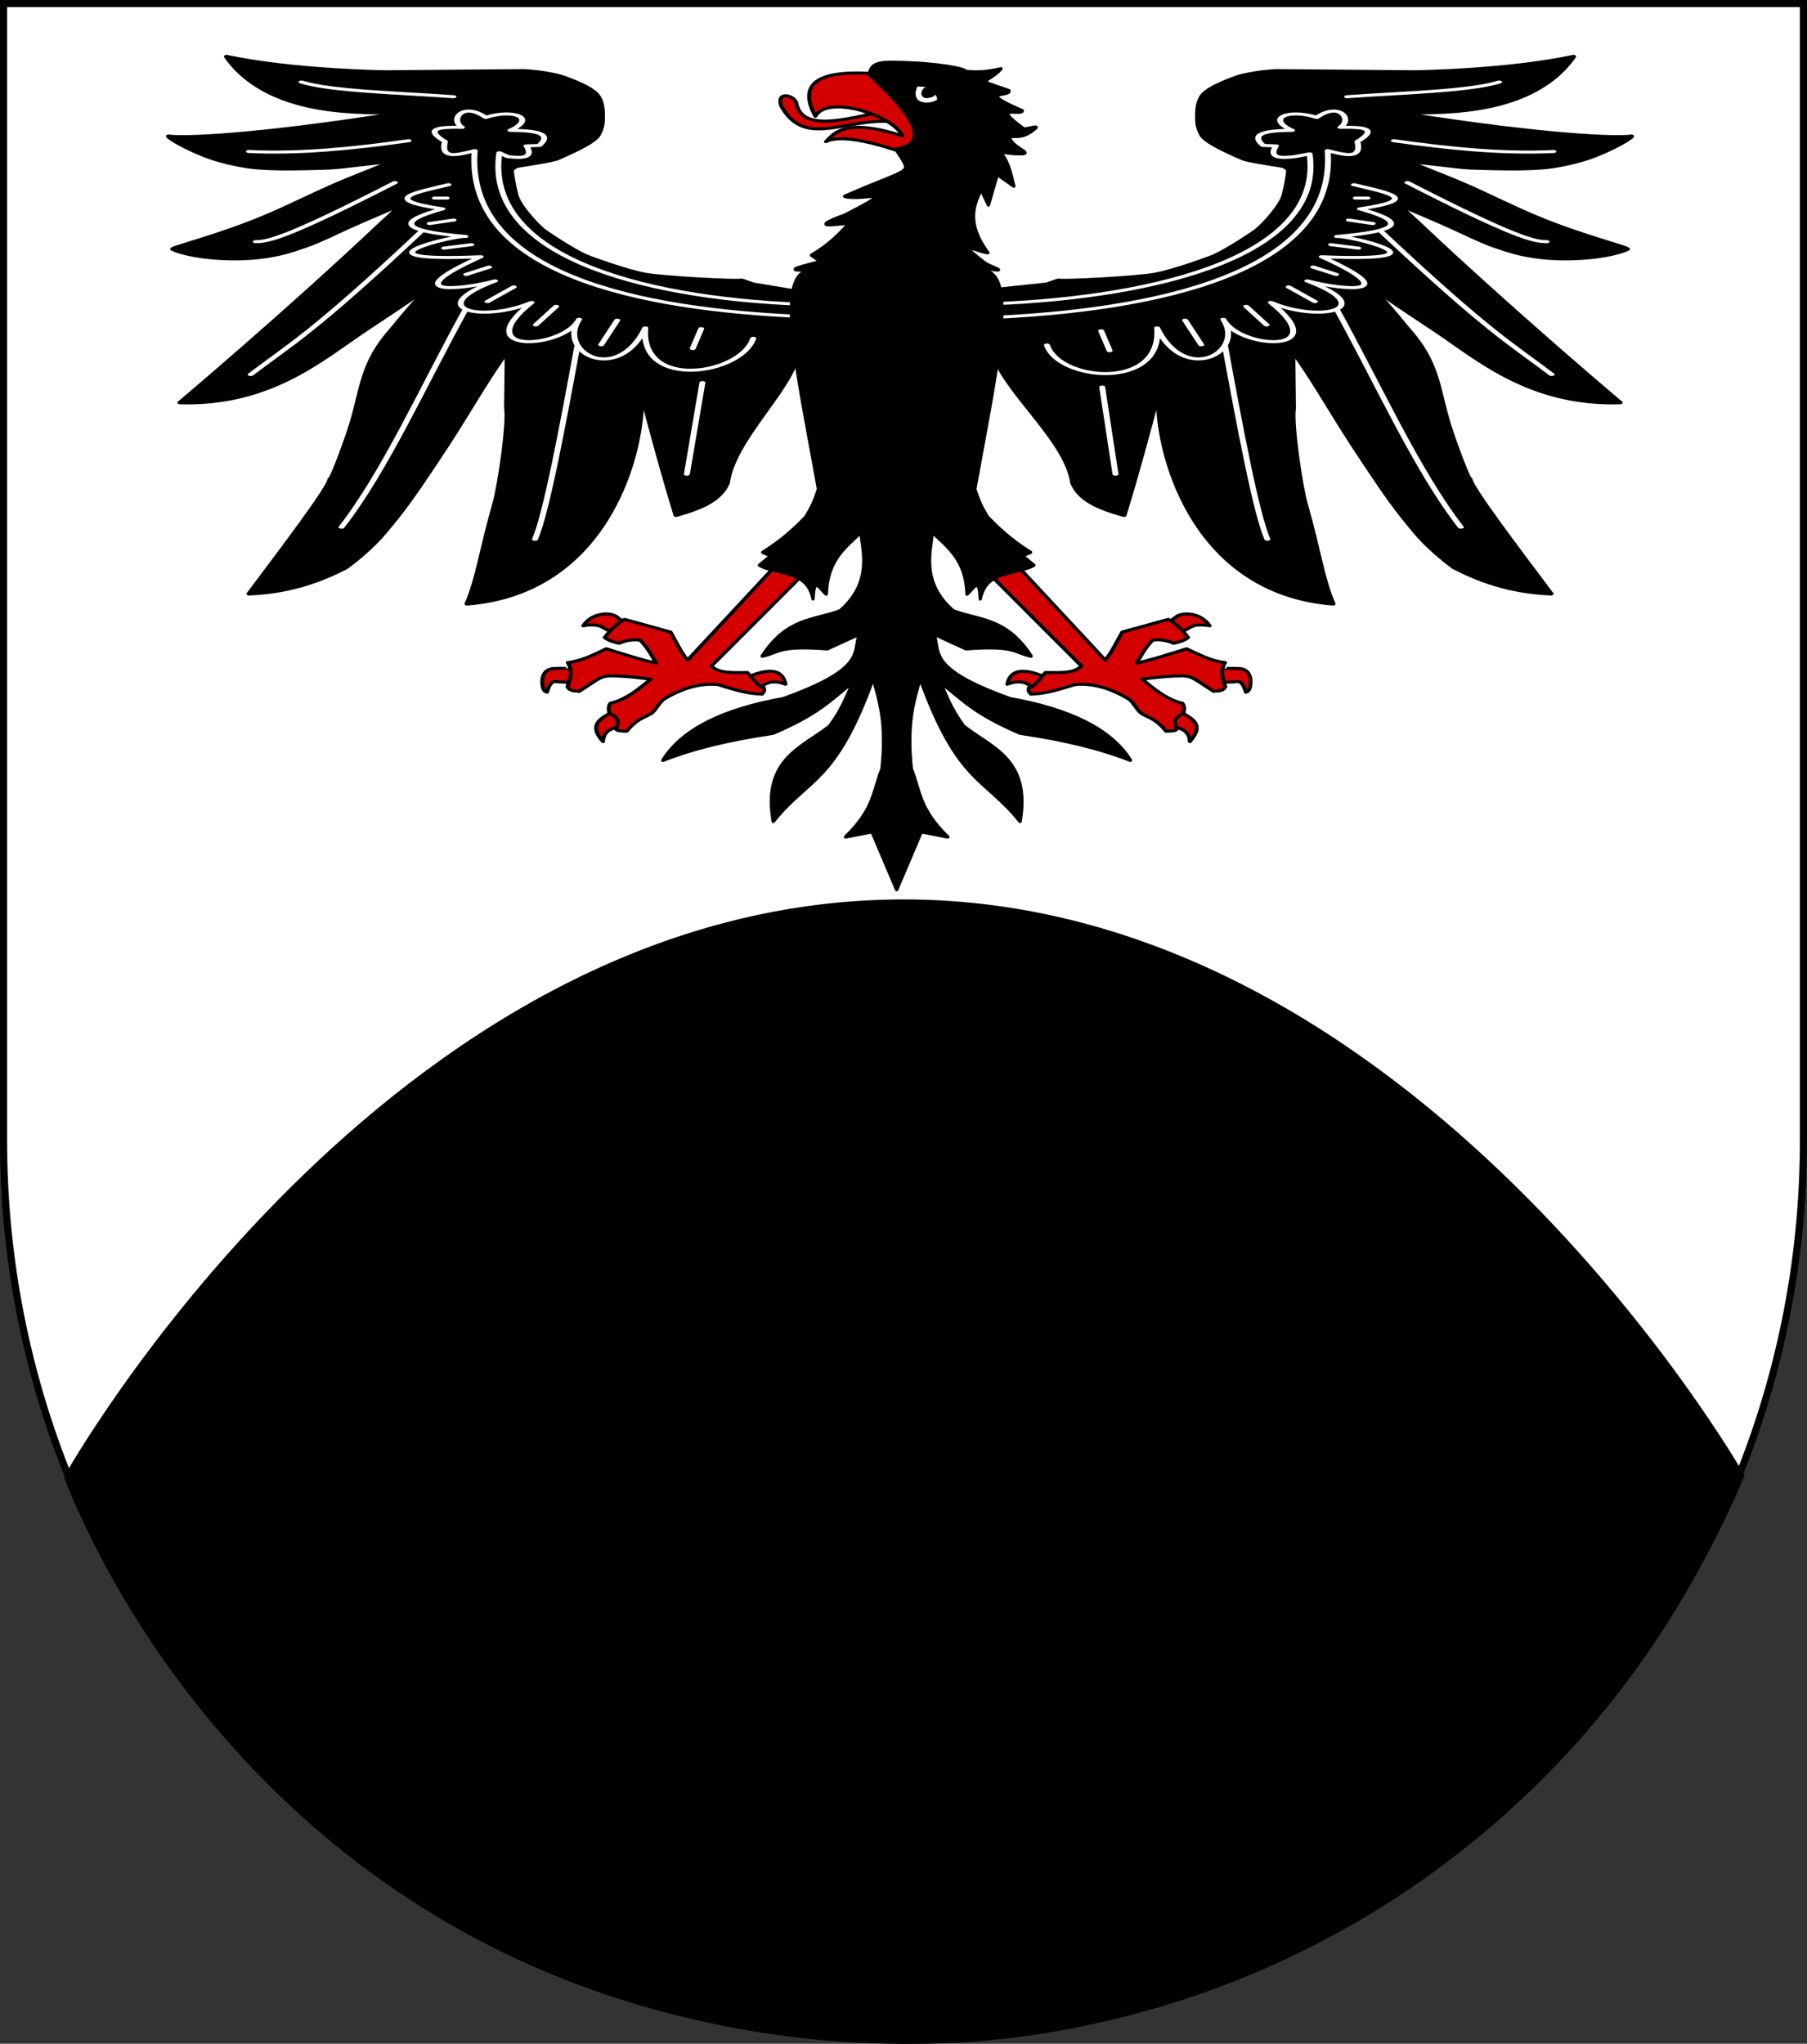 <?xml version="1.0" encoding="UTF-8" standalone="no"?>
<!-- Created with Inkscape (http://www.inkscape.org/) -->
<svg
   xmlns:dc="http://purl.org/dc/elements/1.1/"
   xmlns:cc="http://web.resource.org/cc/"
   xmlns:rdf="http://www.w3.org/1999/02/22-rdf-syntax-ns#"
   xmlns:svg="http://www.w3.org/2000/svg"
   xmlns="http://www.w3.org/2000/svg"
   xmlns:sodipodi="http://sodipodi.sourceforge.net/DTD/sodipodi-0.dtd"
   xmlns:inkscape="http://www.inkscape.org/namespaces/inkscape"
   version="1.1"
   width="763"
   height="863"
   id="svg2"
   sodipodi:version="0.32"
   inkscape:version="0.45.1"
   sodipodi:docname="Wappen Junkertum Zyrbelstein.svg"
   inkscape:output_extension="org.inkscape.output.svg.inkscape"
   sodipodi:docbase="C:\Documents and Settings\victor\DSA\Wappen">
  <rect width="100%" height="100%" fill="#333333" stroke="none"/>
  <sodipodi:namedview
     inkscape:window-height="712"
     inkscape:window-width="1024"
     inkscape:pageshadow="2"
     inkscape:pageopacity="0.0"
     guidetolerance="10.0"
     gridtolerance="10.0"
     objecttolerance="10.0"
     borderopacity="1.0"
     bordercolor="#666666"
     pagecolor="#ffffff"
     id="base"
     inkscape:zoom="0.59791425"
     inkscape:cx="381.50003"
     inkscape:cy="431.5"
     inkscape:window-x="0"
     inkscape:window-y="22"
     inkscape:current-layer="svg2"
     showgrid="true"
     showguides="true"
     inkscape:guide-bbox="true" />
  <defs
     id="defs4" />
  <path
     style="fill:#ffffff;fill-opacity:1;stroke:#000000;stroke-width:3;stroke-miterlimit:4;stroke-dasharray:none;stroke-opacity:1"
     id="path2850"
     d="M 1.5,1.5 L 1.5,481.5 C 1.5,691.368 171.632,861.5 381.5,861.5 C 591.368,861.5 761.5,691.368 761.5,481.5 L 761.5,1.5 L 1.5,1.5 L 1.5,1.5 z " />
  <path
     style="fill:#000000;fill-opacity:1;stroke:#000000;stroke-width:2.726;stroke-miterlimit:4;stroke-dasharray:none;stroke-opacity:1"
     d="M 735.122,623.155 C 735.122,623.155 596.872,380.2 380.317,381.155 C 163.768,382.118 28.448,623.796 28.448,623.796 C 64.516,713.767 169.198,857.44 378.935,861.616 C 516.711,864.359 668.083,781.5 735.122,623.155 z "
     id="path3857"
     sodipodi:nodetypes="cscsc" />
  <g
     id="g12549"
     style="fill:#d40000;fill-opacity:1;stroke:#000000;stroke-width:4.987;stroke-linecap:round;stroke-linejoin:round;stroke-miterlimit:4;stroke-dasharray:none;stroke-opacity:1"
     transform="matrix(0.326,0,0,0.255,261.955,61.922)">
    <g
       id="g12543"
       style="fill:#d40000;fill-opacity:1;stroke:#000000;stroke-width:4.987;stroke-linecap:round;stroke-linejoin:round;stroke-miterlimit:4;stroke-dasharray:none;stroke-opacity:1">
      <path
         id="path6333"
         style="color:#000000;fill:#d40000;fill-opacity:1;fill-rule:nonzero;stroke:#000000;stroke-width:4.987;stroke-linecap:round;stroke-linejoin:round;marker:none;stroke-miterlimit:4;stroke-dasharray:none;stroke-dashoffset:0;stroke-opacity:1;visibility:visible;display:inline;overflow:visible"
         d="M -54.394,887.559 C -54.3,886.984 -53.496,863.979 -53.511,864.178 C -53.525,864.377 -83.426,863.387 -88.58,864.488 C -97.384,866.37 -102.415,875.394 -101.015,891.243 C -100.21,896.499 -99.675,902.025 -94.954,903.365 C -90.172,881.355 -84.363,886.272 -79.29,886.349 C -73.159,886.443 -54.488,888.135 -54.394,887.559 L -54.394,887.559 z " />
      <path
         id="path8112"
         style="color:#000000;fill:#d40000;fill-opacity:1;fill-rule:nonzero;stroke:#000000;stroke-width:4.987;stroke-linecap:round;stroke-linejoin:round;marker:none;stroke-miterlimit:4;stroke-dasharray:none;stroke-dashoffset:0;stroke-opacity:1;visibility:visible;display:inline;overflow:visible"
         d="M 10,792.005 L -5.714,807.719 L -21.786,797.005 C -27.043,791.938 -36.203,790.722 -48.214,793.434 C -35.924,769.584 -10.156,770.846 -3.929,779.505 L 10,792.005 z " />
      <path
         id="path9884"
         style="color:#000000;fill:#d40000;fill-opacity:1;fill-rule:nonzero;stroke:#000000;stroke-width:4.987;stroke-linecap:round;stroke-linejoin:round;marker:none;stroke-miterlimit:4;stroke-dasharray:none;stroke-dashoffset:0;stroke-opacity:1;visibility:visible;display:inline;overflow:visible"
         d="M 5.714,959.148 C 18.718,955.994 10.534,920.592 -6.786,933.434 C -24.106,946.275 -43.12,955.381 -22.5,985.219 C -21.457,963.665 -7.289,962.302 5.714,959.148 z " />
      <path
         id="path11656"
         style="color:#000000;fill:#d40000;fill-opacity:1;fill-rule:nonzero;stroke:#000000;stroke-width:4.987;stroke-linecap:round;stroke-linejoin:round;marker:none;stroke-miterlimit:4;stroke-dasharray:none;stroke-dashoffset:0;stroke-opacity:1;visibility:visible;display:inline;overflow:visible"
         d="M 162.857,879.505 C 193.264,862.045 210.188,865.774 213.929,890.219 C 197.768,882.443 187.252,887.208 179.643,898.434" />
    </g>
    <path
       id="path5446"
       style="color:#000000;fill:#d40000;fill-opacity:1;fill-rule:nonzero;stroke:#000000;stroke-width:4.987;stroke-linecap:round;stroke-linejoin:round;marker:none;stroke-miterlimit:4;stroke-dasharray:none;stroke-dashoffset:0;stroke-opacity:1;visibility:visible;display:inline;overflow:visible"
       d="M 245.714,696.648 L 211.429,679.505 L 87.143,850.219 C 78.675,838.004 72.269,819.602 65,803.791 L 5.418,782.781 C -3.642,789.014 -12.562,799.755 -20.296,812.781 C -14.876,818.583 -8.165,820.511 -1.429,822.362 C 7.619,817.44 16.667,815.551 25.714,817.362 C 36.78,832.062 40.25,842.963 46.429,855.219 C 29.662,850.837 8.944,842.375 -18.24,831.475 C -33.227,840.31 -49.469,851.766 -68.24,854.296 C -66.578,857.609 -65.531,860.846 -64.943,864.025 C -62.988,874.58 -66.091,884.504 -68.571,894.505 C -64.309,903.546 -57.775,900.426 -53.398,902.066 C -27.623,881.024 -26.083,876.868 -12.684,876.352 C 14.237,877.051 23.227,879.742 39.286,881.648 C 24.508,897.584 7.394,915.744 -12.857,921.648 C -15.728,926.326 -15.423,932.063 -14.286,938.076 C 2.933,949.584 -4.951,956.134 -5.296,965.133 C -3.325,967.787 2.336,967.981 8.276,967.99 C 22.299,946.247 30.306,946.563 40.714,938.076 C 48.124,929.715 50.369,919.416 57.894,913.766 C 83.467,894.567 106.19,888.193 126.724,890.934 C 151.453,900.9 165.896,905.965 183.571,906.648 C 184.173,903.088 187.644,904.258 185.801,895.811 C 178.658,894.704 171.515,880.508 164.372,870.811 C 147.167,870.68 128.643,873.189 117.857,860.219 L 245.714,696.648 z " />
  </g>
  <g
     id="g12557"
     style="fill:#d40000;fill-opacity:1;stroke:#000000;stroke-width:4.987;stroke-linecap:round;stroke-linejoin:round;stroke-miterlimit:4;stroke-dasharray:none;stroke-opacity:1"
     transform="matrix(-0.326,0,0,0.255,495.068,61.922)">
    <g
       id="g12559"
       style="fill:#d40000;fill-opacity:1;stroke:#000000;stroke-width:4.987;stroke-linecap:round;stroke-linejoin:round;stroke-miterlimit:4;stroke-dasharray:none;stroke-opacity:1">
      <path
         id="path12561"
         style="color:#000000;fill:#d40000;fill-opacity:1;fill-rule:nonzero;stroke:#000000;stroke-width:4.987;stroke-linecap:round;stroke-linejoin:round;marker:none;stroke-miterlimit:4;stroke-dasharray:none;stroke-dashoffset:0;stroke-opacity:1;visibility:visible;display:inline;overflow:visible"
         d="M -54.394,887.559 C -54.3,886.984 -53.496,863.979 -53.511,864.178 C -53.525,864.377 -83.426,863.387 -88.58,864.488 C -97.384,866.37 -102.415,875.394 -101.015,891.243 C -100.21,896.499 -99.675,902.025 -94.954,903.365 C -90.172,881.355 -84.363,886.272 -79.29,886.349 C -73.159,886.443 -54.488,888.135 -54.394,887.559 L -54.394,887.559 z " />
      <path
         id="path12563"
         style="color:#000000;fill:#d40000;fill-opacity:1;fill-rule:nonzero;stroke:#000000;stroke-width:4.987;stroke-linecap:round;stroke-linejoin:round;marker:none;stroke-miterlimit:4;stroke-dasharray:none;stroke-dashoffset:0;stroke-opacity:1;visibility:visible;display:inline;overflow:visible"
         d="M 10,792.005 L -5.714,807.719 L -21.786,797.005 C -27.043,791.938 -36.203,790.722 -48.214,793.434 C -35.924,769.584 -10.156,770.846 -3.929,779.505 L 10,792.005 z " />
      <path
         id="path12565"
         style="color:#000000;fill:#d40000;fill-opacity:1;fill-rule:nonzero;stroke:#000000;stroke-width:4.987;stroke-linecap:round;stroke-linejoin:round;marker:none;stroke-miterlimit:4;stroke-dasharray:none;stroke-dashoffset:0;stroke-opacity:1;visibility:visible;display:inline;overflow:visible"
         d="M 5.714,959.148 C 18.718,955.994 10.534,920.592 -6.786,933.434 C -24.106,946.275 -43.12,955.381 -22.5,985.219 C -21.457,963.665 -7.289,962.302 5.714,959.148 z " />
      <path
         id="path12567"
         style="color:#000000;fill:#d40000;fill-opacity:1;fill-rule:nonzero;stroke:#000000;stroke-width:4.987;stroke-linecap:round;stroke-linejoin:round;marker:none;stroke-miterlimit:4;stroke-dasharray:none;stroke-dashoffset:0;stroke-opacity:1;visibility:visible;display:inline;overflow:visible"
         d="M 162.857,879.505 C 193.264,862.045 210.188,865.774 213.929,890.219 C 197.768,882.443 187.252,887.208 179.643,898.434" />
    </g>
    <path
       id="path12569"
       style="color:#000000;fill:#d40000;fill-opacity:1;fill-rule:nonzero;stroke:#000000;stroke-width:4.987;stroke-linecap:round;stroke-linejoin:round;marker:none;stroke-miterlimit:4;stroke-dasharray:none;stroke-dashoffset:0;stroke-opacity:1;visibility:visible;display:inline;overflow:visible"
       d="M 245.714,696.648 L 211.429,679.505 L 87.143,850.219 C 78.675,838.004 72.269,819.602 65,803.791 L 5.418,782.781 C -3.642,789.014 -12.562,799.755 -20.296,812.781 C -14.876,818.583 -8.165,820.511 -1.429,822.362 C 7.619,817.44 16.667,815.551 25.714,817.362 C 36.78,832.062 40.25,842.963 46.429,855.219 C 29.662,850.837 8.944,842.375 -18.24,831.475 C -33.227,840.31 -49.469,851.766 -68.24,854.296 C -66.578,857.609 -65.531,860.846 -64.943,864.025 C -62.988,874.58 -66.091,884.504 -68.571,894.505 C -64.309,903.546 -57.775,900.426 -53.398,902.066 C -27.623,881.024 -26.083,876.868 -12.684,876.352 C 14.237,877.051 23.227,879.742 39.286,881.648 C 24.508,897.584 7.394,915.744 -12.857,921.648 C -15.728,926.326 -15.423,932.063 -14.286,938.076 C 2.933,949.584 -4.951,956.134 -5.296,965.133 C -3.325,967.787 2.336,967.981 8.276,967.99 C 22.299,946.247 30.306,946.563 40.714,938.076 C 48.124,929.715 50.369,919.416 57.894,913.766 C 83.467,894.567 106.19,888.193 126.724,890.934 C 151.453,900.9 165.896,905.965 183.571,906.648 C 184.173,903.088 187.644,904.258 185.801,895.811 C 178.658,894.704 171.515,880.508 164.372,870.811 C 147.167,870.68 128.643,873.189 117.857,860.219 L 245.714,696.648 z " />
  </g>
  <g
     id="g40383"
     transform="matrix(1.539,0,0,1,-202.649,0.173)"
     style="fill:#000000;fill-opacity:1">
    <path
       d="M 418.937,119.833 L 422.068,118.162 C 423.551,118.74 443.326,117.133 448.517,115.719 C 453.708,114.305 464.037,108.498 465.079,107.749 C 469.262,104.743 476.048,97.688 476.705,96.822 C 479.321,93.377 483.322,86.206 484.011,82.285 C 484.702,78.348 485.403,72.005 485.238,71.684 C 485.073,71.362 484.621,70.194 483.042,69.826 C 481.266,69.412 473.655,67.618 472.591,66.759 C 471.74,66.071 462.852,60.599 461.494,56.9 C 460.33,53.733 460.286,51.508 460.286,49.194 C 460.286,46.88 460.3,43.354 461.454,40.59 C 462.607,37.826 465.889,35.363 470.339,32.792 C 474.788,30.221 481.806,29.718 481.806,29.718 L 519.475,30.217 C 519.514,30.223 544.481,29.849 563.393,23.719 C 550.661,51.75 521.572,46.236 516.989,47.844 C 556.832,57.502 575.395,58.184 579.281,57.357 C 579.221,58.201 574.416,62.511 568.92,65.782 C 564.474,68.427 558.313,70.228 555.386,70.598 C 549.248,71.372 542.495,71.078 535.206,70.714 C 531.128,70.511 518.232,67.4 519.296,68.669 C 520.132,69.665 525.861,72.773 532.871,77.372 C 539.031,81.413 546.168,87.046 553.208,91.562 C 565.799,99.64 578.863,104.498 578.128,105.049 C 573.972,108.17 562.411,110.389 552.812,108.183 C 548.692,107.236 546.127,106.1 541.625,103.673 C 538.146,101.797 533.306,98.146 530.436,96.125 C 524.99,92.291 519.874,89.119 516.66,86.924 C 516.67,88.648 518.372,90.497 520.45,93.48 C 546.487,131.402 576.15,169.839 576.15,169.839 C 551.218,170.912 537.133,151.135 525.143,138.944 C 509.881,123.428 513.367,126.675 510.068,123.175 C 506.769,119.675 510.856,125.384 517.813,138.601 C 526.241,152.944 526.025,163.933 529.055,179.034 C 531.391,190.304 534.862,203.668 534.952,202.106 C 535.278,205.868 547.242,230.148 557.199,250.57 C 545.435,249.83 536.991,244.499 530.667,239.514 C 525.971,234.088 522.072,228.572 519.132,222.803 C 513.774,213.071 509.895,203.754 505.989,194.855 C 497.808,176.211 492.097,159.755 486.338,148.114 L 486.521,172.319 C 485.827,178.102 488.264,204.579 489.774,212.682 C 493.445,232.386 494.332,244.083 497.379,254.812 C 458.659,250.113 448.695,189.78 449.589,164.954 C 446.403,183.522 443.217,201.554 440.031,217.403 C 432.292,214.034 427.922,210.568 426.023,203.777 C 424.32,185 405.802,163.214 404.099,147.359 L 380.787,126.012 L 418.937,119.833 L 418.937,119.833 z "
       style="color:#000000;fill:#000000;fill-opacity:1;fill-rule:nonzero;stroke:#000000;stroke-width:1.437;stroke-linecap:butt;stroke-linejoin:round;marker:none;stroke-miterlimit:4;stroke-dasharray:none;stroke-dashoffset:0;stroke-opacity:1;visibility:visible;display:inline;overflow:visible"
       id="path14349"
       sodipodi:nodetypes="ccssssssssssscccccsssssssssscccssccccccsccscccccccc" />
    <path
       d="M 338.284,119.833 L 335.153,118.162 C 333.67,118.74 313.894,117.133 308.703,115.719 C 303.512,114.305 293.184,108.498 292.142,107.749 C 287.958,104.743 281.173,97.688 280.515,96.822 C 277.9,93.377 273.899,86.206 273.21,82.285 C 272.519,78.348 271.818,72.005 271.983,71.684 C 272.147,71.362 272.6,70.194 274.179,69.826 C 275.955,69.412 283.566,67.618 284.629,66.759 C 285.48,66.071 294.369,60.599 295.727,56.9 C 296.891,53.733 296.935,51.508 296.935,49.194 C 296.935,46.88 296.921,43.354 295.767,40.59 C 294.614,37.826 291.332,35.363 286.882,32.792 C 282.433,30.221 275.415,29.718 275.415,29.718 L 237.746,30.217 C 237.707,30.223 212.74,29.849 193.828,23.719 C 206.559,51.75 235.649,46.236 240.232,47.844 C 200.389,57.502 181.826,58.184 177.939,57.357 C 178,58.201 182.805,62.511 188.301,65.782 C 192.747,68.427 198.908,70.228 201.835,70.598 C 207.973,71.372 214.726,71.078 222.015,70.714 C 226.093,70.511 238.989,67.4 237.924,68.669 C 237.089,69.665 231.36,72.773 224.35,77.372 C 218.19,81.413 211.053,87.046 204.013,91.562 C 191.422,99.64 178.358,104.498 179.093,105.049 C 183.249,108.17 194.81,110.389 204.409,108.183 C 208.529,107.236 211.094,106.1 215.596,103.673 C 219.075,101.797 223.915,98.146 226.785,96.125 C 232.231,92.291 237.346,89.119 240.561,86.924 C 240.551,88.648 238.849,90.497 236.771,93.48 C 210.733,131.402 181.071,169.839 181.071,169.839 C 206.002,170.912 220.088,151.135 232.078,138.944 C 247.34,123.428 243.854,126.675 247.153,123.175 C 250.452,119.675 246.365,125.384 239.408,138.601 C 230.98,152.944 231.196,163.933 228.166,179.034 C 225.83,190.304 222.359,203.668 222.269,202.106 C 221.943,205.868 209.979,230.148 200.022,250.57 C 211.786,249.83 220.23,244.499 226.554,239.514 C 231.25,234.088 235.149,228.572 238.089,222.803 C 243.447,213.071 247.326,203.754 251.231,194.855 C 259.413,176.211 265.123,159.755 270.883,148.114 L 270.7,172.319 C 271.394,178.102 268.957,204.579 267.447,212.682 C 263.776,232.386 262.889,244.083 259.842,254.812 C 298.562,250.113 308.526,189.78 307.632,164.954 C 310.818,183.522 314.004,201.554 317.19,217.403 C 324.928,214.034 329.299,210.568 331.198,203.777 C 332.901,185 348.977,164.154 350.68,148.299 L 366.054,126.952 L 338.284,119.833 L 338.284,119.833 z "
       style="color:#000000;fill:#000000;fill-opacity:1;fill-rule:nonzero;stroke:#000000;stroke-width:1.437;stroke-linecap:butt;stroke-linejoin:round;marker:none;stroke-miterlimit:4;stroke-dasharray:none;stroke-dashoffset:0;stroke-opacity:1;visibility:visible;display:inline;overflow:visible"
       id="path14351"
       sodipodi:nodetypes="ccssssssssssscccccsssssssssscccssccccccsccscccccccc" />
    <g
       transform="matrix(-0.326,0,0,0.255,495.266,61.922)"
       style="fill:#000000;stroke:#000000;stroke-width:4.987;stroke-miterlimit:4;stroke-dasharray:none;stroke-opacity:1;fill-opacity:1"
       id="g26880">
      <g
         style="fill:#000000;stroke:#000000;stroke-width:4.987;stroke-linecap:round;stroke-linejoin:round;stroke-miterlimit:4;stroke-dasharray:none;stroke-opacity:1;fill-opacity:1"
         id="g25943">
        <path
           d="M -190.714,7.362 C -148.179,11.431 -102.748,2.465 -56.429,-10.495"
           transform="matrix(-1,0,0,1,715.071,0)"
           style="color:#000000;fill:#000000;stroke:#ffffff;stroke-width:4.987;stroke-linecap:round;stroke-linejoin:round;marker:none;stroke-miterlimit:4;stroke-dasharray:none;stroke-dashoffset:0;stroke-opacity:1;visibility:visible;display:inline;overflow:visible;fill-opacity:1"
           id="path23256" />
        <path
           d="M -67.857,58.791 C -158.716,150.451 -174.578,156.649 -185,156.648"
           transform="matrix(-1,0,0,1,715.071,0)"
           style="color:#000000;fill:#000000;stroke:#ffffff;stroke-width:4.987;stroke-linecap:round;stroke-linejoin:round;marker:none;stroke-miterlimit:4;stroke-dasharray:none;stroke-dashoffset:0;stroke-opacity:1;visibility:visible;display:inline;overflow:visible;fill-opacity:1"
           id="path23258" />
        <path
           d="M -189.286,376.648 C -154.971,325.543 -136.44,307.026 -46.429,140.934"
           transform="matrix(-1,0,0,1,715.071,0)"
           style="color:#000000;fill:#000000;stroke:#ffffff;stroke-width:4.987;stroke-linecap:round;stroke-linejoin:round;marker:none;stroke-miterlimit:4;stroke-dasharray:none;stroke-dashoffset:0;stroke-opacity:1;visibility:visible;display:inline;overflow:visible;fill-opacity:1"
           id="path23260" />
        <path
           d="M -112.857,629.505 C -76.541,538.331 -43.197,392.659 -8.571,269.362"
           transform="matrix(-1,0,0,1,715.071,0)"
           style="color:#000000;fill:#000000;stroke:#ffffff;stroke-width:4.987;stroke-linecap:round;stroke-linejoin:round;marker:none;stroke-miterlimit:4;stroke-dasharray:none;stroke-dashoffset:0;stroke-opacity:1;visibility:visible;display:inline;overflow:visible;fill-opacity:1"
           id="path23262" />
        <path
           d="M 50,649.505 C 59.353,607.608 72.672,468.595 85.714,328.934"
           transform="matrix(-1,0,0,1,715.071,0)"
           style="color:#000000;fill:#000000;stroke:#ffffff;stroke-width:4.987;stroke-linecap:round;stroke-linejoin:round;marker:none;stroke-miterlimit:4;stroke-dasharray:none;stroke-dashoffset:0;stroke-opacity:1;visibility:visible;display:inline;overflow:visible;fill-opacity:1"
           id="path23264" />
        <path
           d="M 177.857,541.648 L 190.912,390.05"
           transform="matrix(-1,0,0,1,715.071,0)"
           style="color:#000000;fill:#000000;stroke:#ffffff;stroke-width:4.987;stroke-linecap:round;stroke-linejoin:round;marker:none;stroke-miterlimit:4;stroke-dasharray:none;stroke-dashoffset:0;stroke-opacity:1;visibility:visible;display:inline;overflow:visible;fill-opacity:1"
           id="path23266"
           sodipodi:nodetypes="cc" />
        <path
           d="M 273.653,260.313 C 275.813,274.369 275.27,267.835 277.022,280.79 C 135.678,269.417 -8.919,208.502 -0.714,5.934 C -15.161,13.16 -29.837,20.845 -25.714,-9.066 C -44.174,-30.857 -30.617,-33.437 -11.429,-32.638 C -21.963,-45.397 -10.728,-75.45 8.571,-49.066 C 31.568,-63.73 52.178,-48.221 29.286,-27.638 C 52.105,-27.485 64.9,-21.762 53.571,-2.638 L 42.857,-1.924 C 49.165,17.885 39.674,18.732 27.143,15.934 L 20,9.505 C 7.477,176.257 134.101,249.438 273.653,260.313 z "
           transform="matrix(-1,0,0,1,715.071,0)"
           style="color:#000000;fill:#000000;stroke:#ffffff;stroke-width:4.987;stroke-linecap:round;stroke-linejoin:round;marker:none;stroke-miterlimit:4;stroke-dasharray:none;stroke-dashoffset:0;stroke-opacity:1;visibility:visible;display:inline;overflow:visible;fill-opacity:1"
           id="path25038"
           sodipodi:nodetypes="cccccccccccc" />
        <path
           d="M -22.857,62.362 C -48.732,74.595 -82.896,86.451 -27.857,102.362 C -63.897,121.847 -67.544,138.093 -8.571,148.076 C -18.271,146.125 -111.811,190.854 4.286,181.648 C -66.847,244.473 -15.695,238.104 16.429,221.648 C -45.659,267.278 5.405,291.511 47.143,257.362 C -7.648,342.809 73.212,335.088 87.143,285.219 C 68.244,339.588 119.424,393.715 142.857,299.505 C 137.982,403.233 223.705,376.772 233.689,316.757"
           transform="matrix(-1,0,0,1,715.071,0)"
           style="color:#000000;fill:#ffffff;stroke:#ffffff;stroke-width:4.987;stroke-linecap:round;stroke-linejoin:round;marker:none;stroke-miterlimit:4;stroke-dasharray:none;stroke-dashoffset:0;stroke-opacity:1;visibility:visible;display:inline;overflow:visible;fill-opacity:0"
           id="path25925"
           sodipodi:nodetypes="ccccccccc" />
        <path
           d="M -24.286,84.505 L -34.286,84.505"
           transform="matrix(-1,0,0,1,715.071,0)"
           style="color:#000000;fill:#000000;stroke:#ffffff;stroke-width:4.987;stroke-linecap:round;stroke-linejoin:round;marker:none;stroke-miterlimit:4;stroke-dasharray:none;stroke-dashoffset:0;stroke-opacity:1;visibility:visible;display:inline;overflow:visible;fill-opacity:1"
           id="path25927" />
        <path
           d="M -18.571,120.934 L -38.571,126.648"
           transform="matrix(-1,0,0,1,715.071,0)"
           style="color:#000000;fill:#000000;stroke:#ffffff;stroke-width:4.987;stroke-linecap:round;stroke-linejoin:round;marker:none;stroke-miterlimit:4;stroke-dasharray:none;stroke-dashoffset:0;stroke-opacity:1;visibility:visible;display:inline;overflow:visible;fill-opacity:1"
           id="path25929" />
        <path
           d="M -3.571,161.648 L -26.429,167.362"
           transform="matrix(-1,0,0,1,715.071,0)"
           style="color:#000000;fill:#000000;stroke:#ffffff;stroke-width:4.987;stroke-linecap:round;stroke-linejoin:round;marker:none;stroke-miterlimit:4;stroke-dasharray:none;stroke-dashoffset:0;stroke-opacity:1;visibility:visible;display:inline;overflow:visible;fill-opacity:1"
           id="path25931" />
        <path
           d="M 11.429,198.791 L -7.857,210.934"
           transform="matrix(-1,0,0,1,715.071,0)"
           style="color:#000000;fill:#000000;stroke:#ffffff;stroke-width:4.987;stroke-linecap:round;stroke-linejoin:round;marker:none;stroke-miterlimit:4;stroke-dasharray:none;stroke-dashoffset:0;stroke-opacity:1;visibility:visible;display:inline;overflow:visible;fill-opacity:1"
           id="path25933" />
        <path
           d="M 32.143,231.648 L 10,255.934"
           transform="matrix(-1,0,0,1,715.071,0)"
           style="color:#000000;fill:#000000;stroke:#ffffff;stroke-width:4.987;stroke-linecap:round;stroke-linejoin:round;marker:none;stroke-miterlimit:4;stroke-dasharray:none;stroke-dashoffset:0;stroke-opacity:1;visibility:visible;display:inline;overflow:visible;fill-opacity:1"
           id="path25935" />
        <path
           d="M 67.857,263.791 L 50.714,294.505"
           transform="matrix(-1,0,0,1,715.071,0)"
           style="color:#000000;fill:#000000;stroke:#ffffff;stroke-width:4.987;stroke-linecap:round;stroke-linejoin:round;marker:none;stroke-miterlimit:4;stroke-dasharray:none;stroke-dashoffset:0;stroke-opacity:1;visibility:visible;display:inline;overflow:visible;fill-opacity:1"
           id="path25937" />
        <path
           d="M 119.286,286.648 L 105.714,327.362"
           transform="matrix(-1,0,0,1,715.071,0)"
           style="color:#000000;fill:#000000;stroke:#ffffff;stroke-width:4.987;stroke-linecap:round;stroke-linejoin:round;marker:none;stroke-miterlimit:4;stroke-dasharray:none;stroke-dashoffset:0;stroke-opacity:1;visibility:visible;display:inline;overflow:visible;fill-opacity:1"
           id="path25939" />
        <path
           d="M 189.92,300.716 L 182.777,333.573"
           transform="matrix(-1,0,0,1,715.071,0)"
           style="color:#000000;fill:#000000;stroke:#ffffff;stroke-width:4.987;stroke-linecap:round;stroke-linejoin:round;marker:none;stroke-miterlimit:4;stroke-dasharray:none;stroke-dashoffset:0;stroke-opacity:1;visibility:visible;display:inline;overflow:visible;fill-opacity:1"
           id="path25941"
           sodipodi:nodetypes="cc" />
        <path
           d="M -18.571,-83.352 C -64.781,-89.951 -121.158,-92.314 -146.429,-107.638"
           transform="matrix(-1,0,0,1,715.071,0)"
           style="color:#000000;fill:#000000;stroke:#ffffff;stroke-width:4.987;stroke-linecap:round;stroke-linejoin:round;marker:none;stroke-miterlimit:4;stroke-dasharray:none;stroke-dashoffset:0;stroke-opacity:1;visibility:visible;display:inline;overflow:visible;fill-opacity:1"
           id="path23254" />
      </g>
      <g
         transform="matrix(-1,0,0,1,713.714,0)"
         style="fill:#000000;stroke:#000000;stroke-width:4.987;stroke-linecap:round;stroke-linejoin:round;stroke-miterlimit:4;stroke-dasharray:none;stroke-opacity:1;fill-opacity:1"
         id="g26846">
        <path
           d="M -190.714,7.362 C -148.179,11.431 -102.748,2.465 -56.429,-10.495"
           transform="matrix(-1,0,0,1,715.071,0)"
           style="color:#000000;fill:#000000;stroke:#ffffff;stroke-width:4.987;stroke-linecap:round;stroke-linejoin:round;marker:none;stroke-miterlimit:4;stroke-dasharray:none;stroke-dashoffset:0;stroke-opacity:1;visibility:visible;display:inline;overflow:visible;fill-opacity:1"
           id="path26848" />
        <path
           d="M -67.857,58.791 C -158.716,150.451 -174.578,156.649 -185,156.648"
           transform="matrix(-1,0,0,1,715.071,0)"
           style="color:#000000;fill:#000000;stroke:#ffffff;stroke-width:4.987;stroke-linecap:round;stroke-linejoin:round;marker:none;stroke-miterlimit:4;stroke-dasharray:none;stroke-dashoffset:0;stroke-opacity:1;visibility:visible;display:inline;overflow:visible;fill-opacity:1"
           id="path26850" />
        <path
           d="M -189.286,376.648 C -154.971,325.543 -136.44,307.026 -46.429,140.934"
           transform="matrix(-1,0,0,1,715.071,0)"
           style="color:#000000;fill:#000000;stroke:#ffffff;stroke-width:4.987;stroke-linecap:round;stroke-linejoin:round;marker:none;stroke-miterlimit:4;stroke-dasharray:none;stroke-dashoffset:0;stroke-opacity:1;visibility:visible;display:inline;overflow:visible;fill-opacity:1"
           id="path26852" />
        <path
           d="M -112.857,629.505 C -76.541,538.331 -43.197,392.659 -8.571,269.362"
           transform="matrix(-1,0,0,1,715.071,0)"
           style="color:#000000;fill:#000000;stroke:#ffffff;stroke-width:4.987;stroke-linecap:round;stroke-linejoin:round;marker:none;stroke-miterlimit:4;stroke-dasharray:none;stroke-dashoffset:0;stroke-opacity:1;visibility:visible;display:inline;overflow:visible;fill-opacity:1"
           id="path26854" />
        <path
           d="M 50,649.505 C 59.353,607.608 72.672,468.595 85.714,328.934"
           transform="matrix(-1,0,0,1,715.071,0)"
           style="color:#000000;fill:#000000;stroke:#ffffff;stroke-width:4.987;stroke-linecap:round;stroke-linejoin:round;marker:none;stroke-miterlimit:4;stroke-dasharray:none;stroke-dashoffset:0;stroke-opacity:1;visibility:visible;display:inline;overflow:visible;fill-opacity:1"
           id="path26856" />
        <path
           d="M 177.857,541.648 L 189.047,397.41"
           transform="matrix(-1,0,0,1,715.071,0)"
           style="color:#000000;fill:#000000;stroke:#ffffff;stroke-width:4.987;stroke-linecap:round;stroke-linejoin:round;marker:none;stroke-miterlimit:4;stroke-dasharray:none;stroke-dashoffset:0;stroke-opacity:1;visibility:visible;display:inline;overflow:visible;fill-opacity:1"
           id="path26858"
           sodipodi:nodetypes="cc" />
        <path
           d="M 280.071,259.409 C 282.23,273.465 284.438,269.645 286.19,282.599 C 144.846,271.226 -8.919,208.502 -0.714,5.934 C -15.161,13.16 -29.837,20.845 -25.714,-9.066 C -44.174,-30.857 -30.617,-33.437 -11.429,-32.638 C -21.963,-45.397 -10.728,-75.45 8.571,-49.066 C 31.568,-63.73 52.178,-48.221 29.286,-27.638 C 52.105,-27.485 64.9,-21.762 53.571,-2.638 L 42.857,-1.924 C 49.165,17.885 39.674,18.732 27.143,15.934 L 14.499,11.314 C 1.977,178.066 140.518,248.533 280.071,259.409 z "
           transform="matrix(-1,0,0,1,715.071,0)"
           style="color:#000000;fill:#000000;stroke:#ffffff;stroke-width:4.987;stroke-linecap:round;stroke-linejoin:round;marker:none;stroke-miterlimit:4;stroke-dasharray:none;stroke-dashoffset:0;stroke-opacity:1;visibility:visible;display:inline;overflow:visible;fill-opacity:1"
           id="path26860"
           sodipodi:nodetypes="cccccccccccc" />
        <path
           d="M -22.857,62.362 C -48.732,74.595 -82.896,86.451 -27.857,102.362 C -63.897,121.847 -67.544,138.093 -8.571,148.076 C -18.271,146.125 -111.811,190.854 4.286,181.648 C -66.847,244.473 -15.695,238.104 16.429,221.648 C -45.659,267.278 5.405,291.511 47.143,257.362 C -7.648,342.809 73.212,335.088 87.143,285.219 C 68.244,339.588 119.424,393.715 142.857,299.505 C 137.982,403.233 225.57,387.813 235.554,327.798"
           transform="matrix(-1,0,0,1,715.071,0)"
           style="color:#000000;fill:#ffffff;stroke:#ffffff;stroke-width:4.987;stroke-linecap:round;stroke-linejoin:round;marker:none;stroke-miterlimit:4;stroke-dasharray:none;stroke-dashoffset:0;stroke-opacity:1;visibility:visible;display:inline;overflow:visible;fill-opacity:0"
           id="path26862"
           sodipodi:nodetypes="ccccccccc" />
        <path
           d="M -24.286,84.505 L -34.286,84.505"
           transform="matrix(-1,0,0,1,715.071,0)"
           style="color:#000000;fill:#000000;stroke:#ffffff;stroke-width:4.987;stroke-linecap:round;stroke-linejoin:round;marker:none;stroke-miterlimit:4;stroke-dasharray:none;stroke-dashoffset:0;stroke-opacity:1;visibility:visible;display:inline;overflow:visible;fill-opacity:1"
           id="path26864" />
        <path
           d="M -18.571,120.934 L -38.571,126.648"
           transform="matrix(-1,0,0,1,715.071,0)"
           style="color:#000000;fill:#000000;stroke:#ffffff;stroke-width:4.987;stroke-linecap:round;stroke-linejoin:round;marker:none;stroke-miterlimit:4;stroke-dasharray:none;stroke-dashoffset:0;stroke-opacity:1;visibility:visible;display:inline;overflow:visible;fill-opacity:1"
           id="path26866" />
        <path
           d="M -3.571,161.648 L -26.429,167.362"
           transform="matrix(-1,0,0,1,715.071,0)"
           style="color:#000000;fill:#000000;stroke:#ffffff;stroke-width:4.987;stroke-linecap:round;stroke-linejoin:round;marker:none;stroke-miterlimit:4;stroke-dasharray:none;stroke-dashoffset:0;stroke-opacity:1;visibility:visible;display:inline;overflow:visible;fill-opacity:1"
           id="path26868" />
        <path
           d="M 11.429,198.791 L -7.857,210.934"
           transform="matrix(-1,0,0,1,715.071,0)"
           style="color:#000000;fill:#000000;stroke:#ffffff;stroke-width:4.987;stroke-linecap:round;stroke-linejoin:round;marker:none;stroke-miterlimit:4;stroke-dasharray:none;stroke-dashoffset:0;stroke-opacity:1;visibility:visible;display:inline;overflow:visible;fill-opacity:1"
           id="path26870" />
        <path
           d="M 32.143,231.648 L 10,255.934"
           transform="matrix(-1,0,0,1,715.071,0)"
           style="color:#000000;fill:#000000;stroke:#ffffff;stroke-width:4.987;stroke-linecap:round;stroke-linejoin:round;marker:none;stroke-miterlimit:4;stroke-dasharray:none;stroke-dashoffset:0;stroke-opacity:1;visibility:visible;display:inline;overflow:visible;fill-opacity:1"
           id="path26872" />
        <path
           d="M 67.857,263.791 L 50.714,294.505"
           transform="matrix(-1,0,0,1,715.071,0)"
           style="color:#000000;fill:#000000;stroke:#ffffff;stroke-width:4.987;stroke-linecap:round;stroke-linejoin:round;marker:none;stroke-miterlimit:4;stroke-dasharray:none;stroke-dashoffset:0;stroke-opacity:1;visibility:visible;display:inline;overflow:visible;fill-opacity:1"
           id="path26874" />
        <path
           d="M 119.286,286.648 L 105.714,327.362"
           transform="matrix(-1,0,0,1,715.071,0)"
           style="color:#000000;fill:#000000;stroke:#ffffff;stroke-width:4.987;stroke-linecap:round;stroke-linejoin:round;marker:none;stroke-miterlimit:4;stroke-dasharray:none;stroke-dashoffset:0;stroke-opacity:1;visibility:visible;display:inline;overflow:visible;fill-opacity:1"
           id="path26876" />
        <path
           d="M 189.92,304.396 L 182.777,337.253"
           transform="matrix(-1,0,0,1,715.071,0)"
           style="color:#000000;fill:#000000;stroke:#ffffff;stroke-width:4.987;stroke-linecap:round;stroke-linejoin:round;marker:none;stroke-miterlimit:4;stroke-dasharray:none;stroke-dashoffset:0;stroke-opacity:1;visibility:visible;display:inline;overflow:visible;fill-opacity:1"
           id="path26878"
           sodipodi:nodetypes="cc" />
        <path
           d="M 732.214,-83.352 C 778.424,-89.951 834.8,-92.314 860.071,-107.638"
           style="color:#000000;fill:#000000;stroke:#ffffff;stroke-width:4.987;stroke-linecap:round;stroke-linejoin:round;marker:none;stroke-miterlimit:4;stroke-dasharray:none;stroke-dashoffset:0;stroke-opacity:1;visibility:visible;display:inline;overflow:visible;fill-opacity:1"
           id="path28728" />
      </g>
    </g>
  </g>
  <g
     id="g35817"
     style="fill:#d40000;stroke:#000000;stroke-width:4.987;stroke-miterlimit:4;stroke-dasharray:none;stroke-opacity:1;display:inline"
     transform="matrix(0.326,0,0,0.255,261.955,61.922)">
    <path
       id="path32275"
       style="color:#000000;fill:#d40000;fill-opacity:1;fill-rule:nonzero;stroke:#000000;stroke-width:4.987;stroke-linecap:butt;stroke-linejoin:round;marker:none;stroke-miterlimit:4;stroke-dasharray:none;stroke-dashoffset:0;stroke-opacity:1;visibility:visible;display:inline;overflow:visible"
       d="M 363.655,-39.108 C 373.155,-35.999 377.98,-70.072 353.048,-63.351 C 281.316,-39.665 234.199,-27.702 227.789,-72.948 C 224.365,-85.319 202.174,-92.425 208.091,-67.897 C 240.426,8.477 297.611,-55.231 363.655,-39.108 L 363.655,-39.108 z " />
    <path
       id="path31388"
       style="color:#000000;fill:#d40000;fill-opacity:1;fill-rule:nonzero;stroke:#000000;stroke-width:4.987;stroke-linecap:round;stroke-linejoin:round;marker:none;stroke-miterlimit:4;stroke-dasharray:none;stroke-dashoffset:0;stroke-opacity:1;visibility:visible;display:inline;overflow:visible"
       d="M 419.718,-92.646 L 380.828,16.451 C 320.547,-11.794 283.361,-19.108 266.175,-8.298 C 276.888,-22.115 290.677,-48.298 365.17,-17.894 C 353.88,-51.342 268.419,-86.967 252.538,-50.219 C 230.467,-102.252 253.565,-125.971 321.734,-121.435 L 419.718,-92.646 z " />
  </g>
  <path
     id="path13458"
     style="color:#000000;fill:#000000;fill-opacity:1;fill-rule:nonzero;stroke:#000000;stroke-width:1.437;stroke-linecap:butt;stroke-linejoin:round;marker:none;stroke-miterlimit:4;stroke-dasharray:none;stroke-dashoffset:0;stroke-opacity:1;visibility:visible;display:inline;overflow:visible"
     d="M 346.495,110.459 C 325.403,115.713 342.087,113.191 340.961,114.336 C 327.787,117.627 336.298,154.988 345.622,206.508 C 343.835,212.351 342.048,215.317 340.261,218.325 C 337.204,221.462 331.09,227.727 322.083,233.232 L 325.579,234.687 L 320.685,238.686 C 328.589,242.867 340.896,240.522 343.291,252.867 C 343.695,242.754 346.127,248.59 348.884,250.867 C 349.329,236.232 357.166,230.959 363.567,224.688 C 364.066,232.144 368.856,245.721 354.711,257.957 C 343.652,262.093 332.337,260.85 321.85,277.046 C 329.077,275.592 328.088,272.344 349.351,273.955 L 362.868,267.774 C 360.078,275.449 366.095,282.323 330.706,295.044 C 305.686,299.505 288.145,307.856 279.901,321.041 C 293.563,315.746 308.008,312.363 326.511,309.588 C 346.07,301.123 350.403,295.747 360.304,287.954 C 357.491,293.867 355.958,298.98 350.283,306.679 C 338.377,315.967 321.98,320.626 326.511,346.857 C 341.505,328.1 352.688,330.812 368.694,286.5 C 371.493,296.192 374.46,305.555 372.423,324.677 C 368.772,333.791 369.237,341.621 357.041,353.402 L 368.228,351.22 L 378.61,375.654 L 388.993,351.22 L 400.18,353.402 C 387.984,341.621 388.449,333.791 384.798,324.677 C 382.761,305.555 385.728,296.192 388.527,286.5 C 404.533,330.812 415.716,328.1 430.71,346.857 C 435.241,320.626 418.844,315.967 406.938,306.679 C 401.262,298.98 399.73,293.867 396.917,287.954 C 406.818,295.747 411.151,301.123 430.71,309.588 C 449.213,312.363 463.658,315.746 477.32,321.041 C 469.076,307.856 451.535,299.505 426.515,295.044 C 391.126,282.323 397.142,275.449 394.353,267.774 L 407.87,273.955 C 429.133,272.344 428.144,275.592 435.371,277.046 C 424.884,260.85 413.569,262.093 402.51,257.957 C 388.365,245.721 393.155,232.144 393.654,224.688 C 400.055,230.959 407.892,236.232 408.336,250.867 C 411.094,248.59 413.526,242.754 413.93,252.867 C 416.325,240.522 428.632,242.867 436.536,238.686 L 431.642,234.687 L 435.138,233.232 C 426.131,227.727 420.017,221.462 416.959,218.325 C 415.173,215.317 413.386,212.351 411.599,206.508 C 415.802,183.287 419.839,162.943 421.8,147.297 C 424.19,128.231 423.497,116.143 416.26,114.336 C 413.375,113.131 419.122,115.176 412.276,112.72 C 427.462,115.095 420.62,113.93 415.873,111.102 C 401.798,100.309 413.088,106.317 417.095,106.724 C 406.951,92.929 412.159,85.182 414.225,79.864 L 417.356,86.548 L 421.078,73.662 L 428.068,78.578 C 426.656,72.861 425.4,66.936 421.882,64.036 C 427.75,65.076 431.915,65.011 432.634,64.737 C 434.162,64.154 426.456,61.624 426.167,57.48 C 431.171,57.921 433.578,57.272 437.391,53.966 C 438.555,52.955 431.952,55.047 432.236,54.388 C 417.675,43.824 431.11,48.874 431.657,46.773 C 411.022,37.972 427.007,40.84 425.985,38.288 C 410.65,32.999 416.379,35.794 422.641,29.07 C 419.128,29.851 414.116,30.943 407.633,30.114 C 407.682,29.1 396.097,26.636 378.016,26.353 C 371.7,26.254 367.513,26.637 367.094,31.528 C 390.304,52.782 390.11,61.11 378.3,63.023 C 381.101,67.386 383.082,69.933 382.239,71.3 C 380.819,73.601 373.224,75.606 356.66,82.911 C 364.459,85.024 381.442,78.203 356.732,90.844 C 340.581,96.8 353.166,94.448 358.525,94.261 C 354.561,98.854 350.049,103.407 342.704,107.759 L 346.495,110.459 L 346.495,110.459 z "
     sodipodi:nodetypes="cccccccccccccccccccccccccccccccccccccccccccccccscccccccccscscccccsccscccccc" />
  <path
     style="fill:none;stroke:#000000;stroke-width:1.437;stroke-linecap:butt;stroke-linejoin:miter;stroke-miterlimit:4;stroke-dasharray:none;stroke-opacity:1"
     d="M 382.981,30.77 C 382.981,30.77 383.169,33.548 384.168,34.609 C 384.95,35.439 386.327,35.837 387.562,36.198 C 389.069,36.638 390.905,36.254 392.314,36.86 C 393.857,37.523 395.12,38.664 395.878,39.904 C 396.37,40.71 396.272,41.664 396.387,42.552 C 396.495,43.387 396.557,45.067 396.557,45.067"
     id="path3115"
     sodipodi:nodetypes="caaaaaa" />
  <path
     style="fill:#ffffff;stroke:#000000;stroke-width:1.437;stroke-linecap:butt;stroke-linejoin:miter;stroke-miterlimit:4;stroke-dasharray:none;stroke-opacity:1"
     d="M 386.714,36.198 C 386.714,36.198 385.785,38.384 385.865,39.507 C 385.949,40.664 386.224,41.96 387.223,42.817 C 388.092,43.563 389.501,43.908 390.787,44.008 C 392.167,44.116 393.605,43.807 394.86,43.346 C 395.515,43.106 396.557,42.287 396.557,42.287 C 396.557,42.287 396.279,40.741 395.878,40.037 C 395.151,38.762 394.338,37.337 392.823,36.595 C 390.981,35.692 386.375,35.801 386.375,35.801"
     id="path3117"
     sodipodi:nodetypes="caaaaaaac" />
  <path
     style="fill:#000000;stroke:#000000;stroke-width:1.437;stroke-linecap:butt;stroke-linejoin:miter;stroke-miterlimit:4;stroke-dasharray:none;stroke-opacity:1"
     d="M 391.126,37.522 C 390.279,37.786 389.815,38.664 389.769,39.375 C 389.741,39.809 389.98,40.33 390.447,40.566 C 390.969,40.831 391.719,40.707 392.314,40.566 C 393.095,40.382 394.213,40.135 394.351,39.507 C 394.494,38.855 393.519,38.298 392.823,37.919 C 392.339,37.655 391.675,37.351 391.126,37.522 L 391.126,37.522 z "
     id="path3119"
     sodipodi:nodetypes="caaaaaa" />
</svg>
